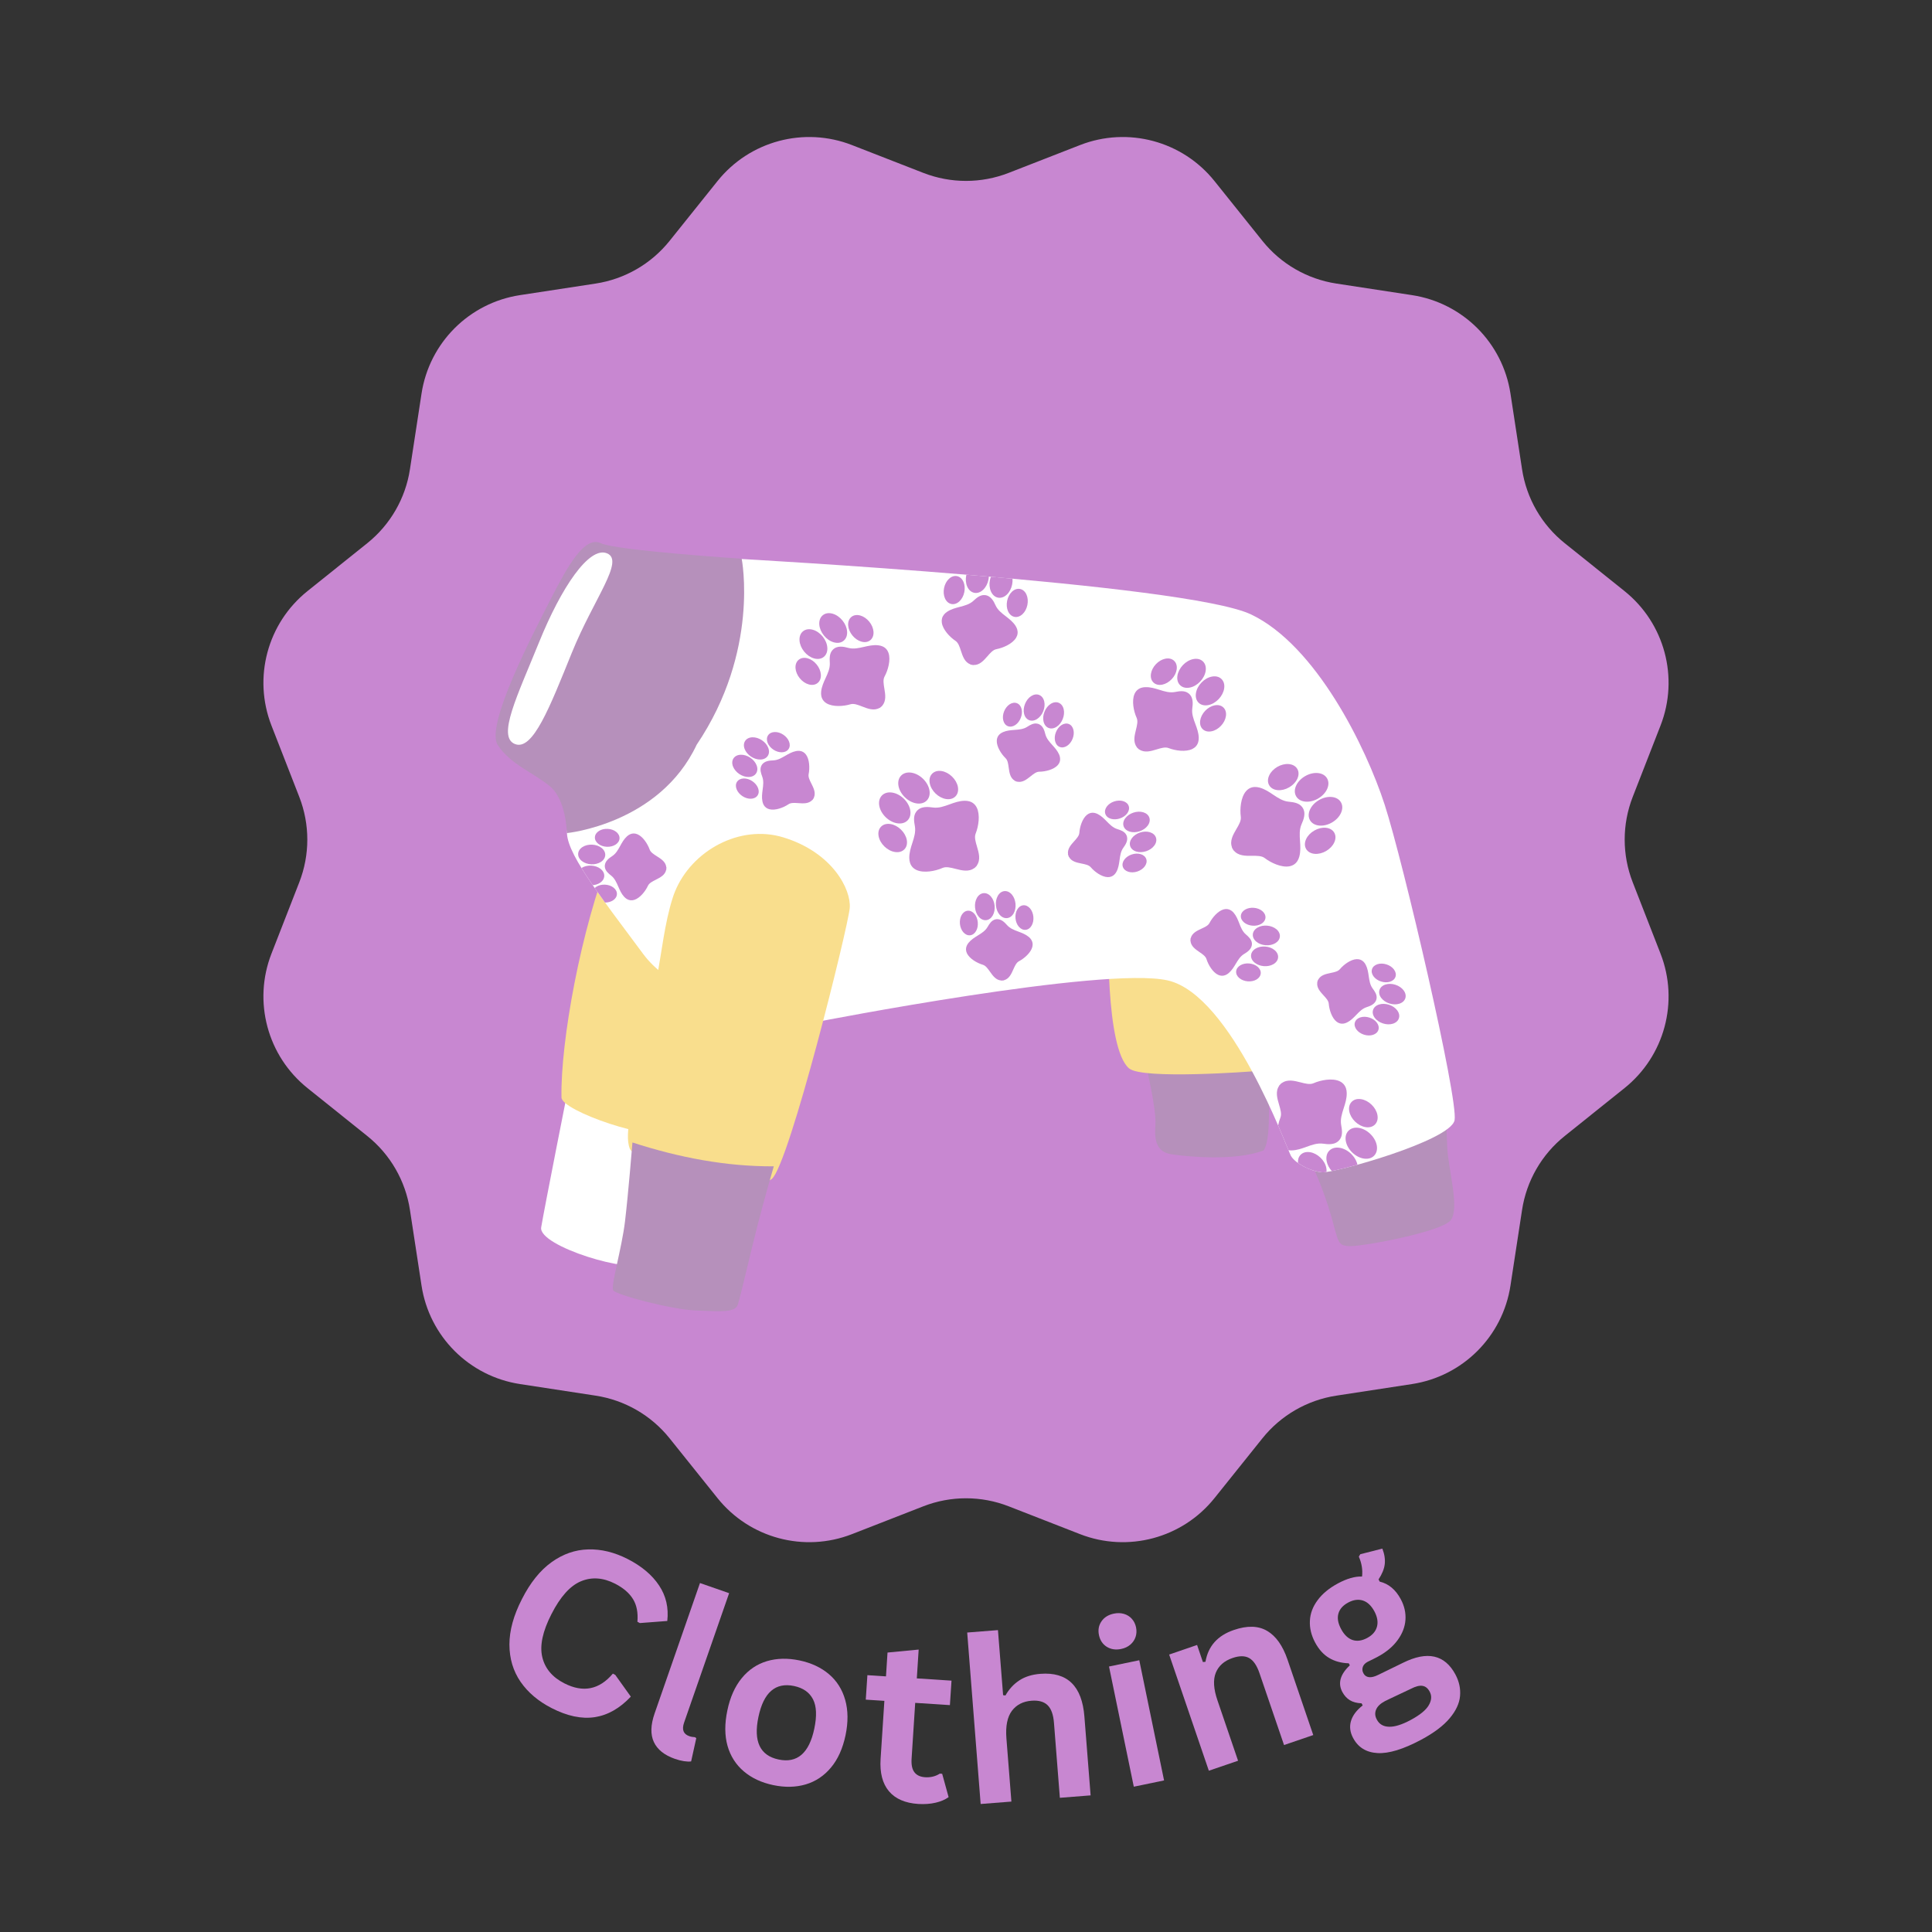<svg version="1.2" preserveAspectRatio="xMidYMid meet" height="500" viewBox="0 0 375 375" zoomAndPan="magnify" width="500" xmlns:xlink="http://www.w3.org/1999/xlink" xmlns="http://www.w3.org/2000/svg"><rect x="0" y="0" width="375" height="375" fill="#333333" stroke="none"/><defs><clipPath id="72934517f2"><path d="M 51 26.141 L 323.871 26.141 L 323.871 299.43 L 51 299.43 Z M 51 26.141"></path></clipPath><clipPath id="01bf11be9c"><path d="M 139.266 35.148 C 145.5 27.363 156.07 24.531 165.363 28.156 L 179.211 33.555 C 184.543 35.633 190.457 35.633 195.789 33.555 L 209.637 28.156 C 218.93 24.531 229.5 27.363 235.734 35.148 L 245.027 46.746 C 248.602 51.215 253.727 54.172 259.383 55.039 L 274.074 57.285 C 283.934 58.793 291.672 66.531 293.18 76.391 L 295.43 91.082 C 296.293 96.738 299.25 101.863 303.719 105.438 L 315.316 114.73 C 323.102 120.969 325.934 131.535 322.309 140.828 L 316.91 154.676 C 314.832 160.008 314.832 165.926 316.91 171.254 L 322.309 185.102 C 325.934 194.395 323.102 204.965 315.316 211.199 L 303.719 220.492 C 299.25 224.07 296.293 229.195 295.43 234.852 L 293.18 249.539 C 291.672 259.398 283.934 267.137 274.074 268.645 L 259.383 270.895 C 253.727 271.758 248.602 274.719 245.027 279.184 L 235.734 290.781 C 229.5 298.566 218.93 301.398 209.637 297.777 L 195.789 292.375 C 190.457 290.297 184.543 290.297 179.211 292.375 L 165.363 297.777 C 156.07 301.398 145.5 298.566 139.266 290.781 L 129.973 279.184 C 126.398 274.719 121.273 271.758 115.617 270.895 L 100.926 268.645 C 91.066 267.137 83.328 259.398 81.82 249.539 L 79.57 234.852 C 78.707 229.195 75.75 224.07 71.281 220.492 L 59.684 211.199 C 51.898 204.965 49.066 194.395 52.691 185.102 L 58.09 171.254 C 60.168 165.926 60.168 160.008 58.09 154.676 L 52.691 140.828 C 49.066 131.535 51.898 120.969 59.684 114.73 L 71.281 105.438 C 75.746 101.863 78.707 96.738 79.57 91.082 L 81.82 76.391 C 83.328 66.531 91.062 58.793 100.926 57.285 L 115.617 55.039 C 121.273 54.172 126.395 51.215 129.973 46.746 Z M 139.266 35.148"></path></clipPath><clipPath id="63450c458e"><path d="M 254 216.691 L 282.363 216.691 L 282.363 242 L 254 242 Z M 254 216.691"></path></clipPath><clipPath id="b048464b1f"><path d="M 110 108.23 L 282.363 108.23 L 282.363 227.688 L 110 227.688 Z M 110 108.23"></path></clipPath><clipPath id="bfb041e986"><path d="M 118.574 221.621 L 150.43 221.621 L 150.43 254.508 L 118.574 254.508 Z M 118.574 221.621"></path></clipPath></defs><g id="f49b506f3c"><g clip-path="url(#72934517f2)" clip-rule="nonzero"><g clip-path="url(#01bf11be9c)" clip-rule="nonzero"><path d="M 51.129 26.141 L 323.871 26.141 L 323.871 299.43 L 51.129 299.43 Z M 51.129 26.141" style="stroke:none;fill-rule:nonzero;fill:#c887d1;fill-opacity:1;"></path></g></g><path d="M 110.379 210.734 C 110.379 210.734 105.652 234.555 105.043 238.23 C 104.434 241.906 122.914 247.438 124.965 245.121 C 127.016 242.809 134.047 217.312 134.047 217.312 C 127.277 216.703 119.453 214.602 110.379 210.734" style="stroke:none;fill-rule:nonzero;fill:#ffffff;fill-opacity:1;"></path><path d="M 118.707 165.336 C 112.703 180.277 108.785 202.309 108.984 212.965 C 108.77 215.609 127.414 221.91 129.215 219.398 C 131.016 216.883 141.336 181.539 141.336 181.539 L 118.707 165.336" style="stroke:none;fill-rule:nonzero;fill:#f9de8d;fill-opacity:1;"></path><path d="M 222.262 206.027 C 222.262 206.027 224.516 215.215 224.258 218.391 C 224 221.574 224.633 223.625 227.398 224.051 C 230.164 224.473 239.691 225.449 245.266 223.297 C 247.066 220.648 245.867 210.945 246.367 204.785 L 222.262 206.027" style="stroke:none;fill-rule:nonzero;fill:#b690bb;fill-opacity:1;"></path><g clip-path="url(#63450c458e)" clip-rule="nonzero"><path d="M 254.098 225.418 C 254.676 225.664 257.023 231.254 258.422 236.172 C 259.824 241.086 259.562 241.863 262.16 241.875 C 264.762 241.887 279.789 239.105 281.574 236.852 C 283.359 234.594 281.156 227.215 280.914 222.793 C 280.676 218.371 280.789 216.98 280.789 216.98 C 272.824 221.613 263.871 224.312 254.098 225.418" style="stroke:none;fill-rule:nonzero;fill:#b690bb;fill-opacity:1;"></path></g><path d="M 215.168 180.043 C 215.168 180.043 214.473 203.395 219.152 207.375 C 221.762 209.598 243.312 207.938 243.312 207.938 C 243.312 207.938 245.164 207.285 245.289 203.297 C 245.414 199.305 241.875 178.812 241.875 178.812 L 215.168 180.043" style="stroke:none;fill-rule:nonzero;fill:#f9de8d;fill-opacity:1;"></path><g clip-path="url(#b048464b1f)" clip-rule="nonzero"><path d="M 143.305 108.465 C 143.305 108.465 230.191 113.258 242.82 119.258 C 255.445 125.258 265.145 145.035 268.762 156.184 C 272.379 167.328 283.105 213.422 282.332 217.43 C 281.555 221.434 258.883 227.734 256.637 227.551 C 254.391 227.371 251.355 225.766 250.566 224.348 C 249.777 222.926 239.082 193.117 226.652 190.297 C 214.219 187.48 158.617 198.34 158.617 198.34 C 158.617 198.34 133.426 196.746 124.867 185.199 C 116.309 173.652 109.328 164.945 110.105 160.938 C 143.277 147.805 143.305 108.465 143.305 108.465" style="stroke:none;fill-rule:nonzero;fill:#ffffff;fill-opacity:1;"></path></g><path d="M 130.996 173.09 C 130.84 173.473 130.699 173.863 130.574 174.258 C 128.988 179.219 128.453 184.805 127.461 189.91 C 126.117 196.855 124.793 203.809 123.633 210.785 C 123.129 213.816 121.031 219.934 122.254 222.973 C 123.379 225.777 146.414 231.719 149.812 228.828 C 153.215 225.938 164.645 179.836 164.934 176.242 C 165.227 172.648 161.602 165.457 152.031 162.531 C 143.59 159.957 134.23 165.109 130.996 173.09" style="stroke:none;fill-rule:nonzero;fill:#f9de8d;fill-opacity:1;"></path><path d="M 143.961 108.445 C 143.961 108.445 119.684 106.875 116.598 105.426 C 113.516 103.973 110.25 109.707 106.918 116.242 C 103.586 122.773 94.121 140.809 96.613 144.609 C 99.105 148.414 103.578 149.98 106.762 152.641 C 109.949 155.297 110.027 161.703 110.027 161.703 C 110.027 161.703 127.977 159.961 135.227 144.547 C 147.512 126.34 143.961 108.445 143.961 108.445" style="stroke:none;fill-rule:nonzero;fill:#b690bb;fill-opacity:1;"></path><g clip-path="url(#bfb041e986)" clip-rule="nonzero"><path d="M 122.758 221.754 C 122.66 222.949 121.949 231.691 121.316 237.043 C 120.684 242.391 118.496 249.617 119.027 250.461 C 119.559 251.301 130.129 254.16 135.113 254.367 C 140.098 254.57 142.684 254.781 143.211 253.223 C 143.734 251.664 145.605 243.414 147.066 237.73 C 148.527 232.051 150.191 226.383 150.191 226.383 C 140.973 226.43 131.836 224.699 122.758 221.754" style="stroke:none;fill-rule:nonzero;fill:#b690bb;fill-opacity:1;"></path></g><path d="M 104.648 124.621 C 100.379 135.148 96.453 142.996 99.938 144.41 C 103.422 145.824 106.727 137.215 110.996 126.688 C 115.266 116.16 121.297 108.812 117.812 107.398 C 114.332 105.984 108.914 114.094 104.648 124.621" style="stroke:none;fill-rule:nonzero;fill:#ffffff;fill-opacity:1;"></path><path d="M 189.602 156.781 C 189.293 156.148 188.809 155.734 188.16 155.543 C 187.883 155.465 187.578 155.426 187.246 155.43 C 186.203 155.441 185.242 155.789 184.316 156.125 C 183.23 156.516 182.199 156.891 181.074 156.734 C 180.176 156.613 178.676 156.406 177.836 157.559 C 177.23 158.383 177.418 159.445 177.566 160.297 L 177.578 160.359 C 177.77 161.48 177.438 162.52 177.082 163.625 C 176.781 164.559 176.469 165.531 176.492 166.574 C 176.5 166.906 176.551 167.211 176.641 167.484 C 176.852 168.125 177.285 168.594 177.926 168.879 C 179.324 169.496 181.504 169.102 182.941 168.469 C 183.621 168.168 184.52 168.398 185.469 168.641 C 186.676 168.953 188.035 169.301 189.117 168.484 L 189.145 168.508 L 189.355 168.285 C 189.363 168.277 189.371 168.266 189.379 168.258 L 189.391 168.246 C 189.398 168.238 189.406 168.23 189.418 168.223 L 189.629 168.004 L 189.605 167.98 C 190.383 166.867 189.988 165.52 189.633 164.324 C 189.355 163.383 189.094 162.496 189.371 161.805 C 189.949 160.348 190.27 158.152 189.602 156.781" style="stroke:none;fill-rule:nonzero;fill:#c887d1;fill-opacity:1;"></path><path d="M 174.863 161.008 C 174.27 160.434 173.551 160.059 172.836 159.945 C 172.09 159.828 171.438 160.012 171 160.469 C 170.559 160.922 170.398 161.582 170.543 162.324 C 170.68 163.031 171.082 163.738 171.676 164.309 C 172.27 164.883 172.992 165.262 173.703 165.371 C 174.449 165.492 175.102 165.305 175.543 164.852 C 175.98 164.395 176.141 163.738 176 162.996 C 175.859 162.285 175.457 161.582 174.863 161.008" style="stroke:none;fill-rule:nonzero;fill:#c887d1;fill-opacity:1;"></path><path d="M 176.668 157.199 C 176.516 156.422 176.07 155.645 175.418 155.012 C 174.762 154.383 173.969 153.965 173.188 153.84 C 172.367 153.711 171.652 153.914 171.172 154.41 C 170.695 154.91 170.516 155.629 170.676 156.445 C 170.828 157.223 171.27 158 171.926 158.633 C 172.582 159.262 173.371 159.68 174.156 159.801 C 174.973 159.93 175.688 159.727 176.168 159.23 C 176.648 158.734 176.824 158.012 176.668 157.199" style="stroke:none;fill-rule:nonzero;fill:#c887d1;fill-opacity:1;"></path><path d="M 181.598 154.027 C 182.191 154.602 182.914 154.977 183.625 155.09 C 184.371 155.207 185.027 155.023 185.465 154.566 C 185.902 154.113 186.062 153.453 185.922 152.711 C 185.781 152.004 185.379 151.297 184.785 150.727 C 184.191 150.152 183.473 149.773 182.762 149.66 C 182.012 149.543 181.359 149.73 180.922 150.184 C 180.48 150.637 180.32 151.297 180.465 152.039 C 180.602 152.75 181.004 153.453 181.598 154.027" style="stroke:none;fill-rule:nonzero;fill:#c887d1;fill-opacity:1;"></path><path d="M 174.402 152.582 C 174.555 153.359 175 154.137 175.652 154.766 C 176.309 155.398 177.098 155.816 177.883 155.938 C 178.703 156.066 179.418 155.863 179.895 155.367 C 180.375 154.871 180.551 154.148 180.395 153.336 C 180.242 152.559 179.801 151.781 179.145 151.148 C 178.488 150.516 177.699 150.102 176.914 149.977 C 176.098 149.848 175.379 150.051 174.902 150.547 C 174.422 151.043 174.246 151.766 174.402 152.582" style="stroke:none;fill-rule:nonzero;fill:#c887d1;fill-opacity:1;"></path><path d="M 250.25 168.152 C 250.945 168.027 251.477 167.676 251.836 167.105 C 251.988 166.863 252.109 166.578 252.195 166.262 C 252.469 165.25 252.402 164.234 252.332 163.25 C 252.254 162.098 252.18 161.004 252.637 159.965 C 253 159.137 253.609 157.746 252.734 156.625 C 252.105 155.82 251.035 155.707 250.172 155.613 L 250.109 155.609 C 248.977 155.488 248.07 154.879 247.105 154.238 C 246.289 153.688 245.441 153.125 244.43 152.859 C 244.109 152.777 243.801 152.742 243.516 152.754 C 242.844 152.781 242.273 153.07 241.82 153.609 C 240.844 154.777 240.629 156.984 240.84 158.539 C 240.941 159.277 240.477 160.078 239.98 160.922 C 239.352 162 238.641 163.211 239.133 164.477 L 239.102 164.496 L 239.254 164.758 C 239.262 164.77 239.27 164.781 239.277 164.789 L 239.281 164.801 C 239.289 164.812 239.293 164.824 239.301 164.836 L 239.453 165.102 L 239.48 165.082 C 240.336 166.137 241.738 166.125 242.988 166.113 C 243.969 166.105 244.895 166.098 245.484 166.551 C 246.727 167.508 248.75 168.418 250.25 168.152" style="stroke:none;fill-rule:nonzero;fill:#c887d1;fill-opacity:1;"></path><path d="M 250.23 152.82 C 250.945 152.406 251.504 151.816 251.809 151.164 C 252.125 150.477 252.129 149.797 251.809 149.254 C 251.492 148.707 250.902 148.371 250.148 148.305 C 249.434 148.242 248.645 148.438 247.93 148.848 C 247.215 149.266 246.652 149.852 246.352 150.504 C 246.031 151.191 246.031 151.871 246.348 152.418 C 246.664 152.965 247.254 153.301 248.008 153.367 C 248.727 153.43 249.516 153.234 250.23 152.82" style="stroke:none;fill-rule:nonzero;fill:#c887d1;fill-opacity:1;"></path><path d="M 253.398 155.598 C 254.188 155.668 255.059 155.453 255.844 154.996 C 256.629 154.539 257.25 153.895 257.582 153.176 C 257.93 152.422 257.934 151.68 257.586 151.082 C 257.238 150.484 256.594 150.117 255.77 150.047 C 254.977 149.977 254.109 150.191 253.324 150.648 C 252.535 151.105 251.918 151.75 251.586 152.469 C 251.234 153.223 251.234 153.965 251.582 154.562 C 251.926 155.16 252.574 155.527 253.398 155.598" style="stroke:none;fill-rule:nonzero;fill:#c887d1;fill-opacity:1;"></path><path d="M 255.098 161.215 C 254.379 161.629 253.82 162.215 253.52 162.867 C 253.199 163.555 253.199 164.234 253.516 164.781 C 253.832 165.328 254.422 165.664 255.176 165.73 C 255.895 165.789 256.684 165.598 257.395 165.184 C 258.109 164.77 258.672 164.18 258.973 163.527 C 259.293 162.84 259.293 162.164 258.977 161.617 C 258.66 161.07 258.07 160.73 257.316 160.668 C 256.598 160.605 255.809 160.801 255.098 161.215" style="stroke:none;fill-rule:nonzero;fill:#c887d1;fill-opacity:1;"></path><path d="M 258.461 154.691 C 257.672 154.621 256.801 154.836 256.016 155.293 C 255.227 155.75 254.613 156.395 254.277 157.117 C 253.93 157.867 253.926 158.609 254.273 159.207 C 254.617 159.805 255.266 160.172 256.09 160.242 C 256.883 160.312 257.75 160.098 258.535 159.645 C 259.324 159.188 259.941 158.539 260.273 157.82 C 260.621 157.066 260.625 156.324 260.277 155.727 C 259.93 155.129 259.285 154.762 258.461 154.691" style="stroke:none;fill-rule:nonzero;fill:#c887d1;fill-opacity:1;"></path><path d="M 204.258 144.617 C 203.672 143.965 203.117 143.348 202.902 142.512 C 202.734 141.844 202.449 140.73 201.398 140.473 C 200.648 140.281 199.953 140.715 199.398 141.062 L 199.355 141.09 C 198.625 141.547 197.797 141.609 196.922 141.676 C 196.176 141.73 195.406 141.789 194.68 142.105 C 194.449 142.207 194.25 142.328 194.082 142.469 C 193.695 142.801 193.488 143.238 193.473 143.77 C 193.434 144.926 194.336 146.348 195.191 147.176 C 195.598 147.57 195.691 148.266 195.789 149.004 C 195.918 149.941 196.062 150.996 196.945 151.523 L 196.938 151.547 L 197.152 151.633 C 197.164 151.633 197.172 151.641 197.18 151.641 L 197.188 151.645 C 197.195 151.648 197.207 151.652 197.215 151.656 L 197.43 151.742 L 197.441 151.719 C 198.441 151.949 199.273 151.285 200.016 150.695 C 200.598 150.23 201.145 149.793 201.711 149.789 C 202.902 149.781 204.535 149.379 205.309 148.516 C 205.664 148.117 205.816 147.66 205.762 147.152 C 205.742 146.934 205.684 146.707 205.586 146.477 C 205.277 145.746 204.758 145.172 204.258 144.617" style="stroke:none;fill-rule:nonzero;fill:#c887d1;fill-opacity:1;"></path><path d="M 195.617 140.945 C 196.062 141.121 196.574 141.047 197.055 140.734 C 197.512 140.434 197.891 139.949 198.125 139.367 C 198.359 138.785 198.418 138.176 198.293 137.641 C 198.164 137.082 197.844 136.676 197.402 136.496 C 196.957 136.32 196.445 136.395 195.965 136.707 C 195.508 137.008 195.129 137.492 194.895 138.074 C 194.66 138.656 194.602 139.27 194.727 139.801 C 194.859 140.359 195.176 140.766 195.617 140.945" style="stroke:none;fill-rule:nonzero;fill:#c887d1;fill-opacity:1;"></path><path d="M 199.746 139.777 C 200.234 139.973 200.789 139.891 201.316 139.547 C 201.82 139.219 202.242 138.688 202.496 138.043 C 202.754 137.406 202.82 136.73 202.684 136.145 C 202.539 135.531 202.191 135.086 201.707 134.891 C 201.223 134.695 200.664 134.781 200.137 135.121 C 199.633 135.449 199.215 135.984 198.957 136.625 C 198.699 137.266 198.633 137.941 198.77 138.527 C 198.914 139.141 199.262 139.582 199.746 139.777" style="stroke:none;fill-rule:nonzero;fill:#c887d1;fill-opacity:1;"></path><path d="M 208.188 143.402 C 208.418 142.82 208.48 142.207 208.355 141.676 C 208.223 141.117 207.906 140.711 207.461 140.531 C 207.02 140.355 206.508 140.43 206.027 140.742 C 205.57 141.043 205.191 141.527 204.957 142.109 C 204.723 142.688 204.664 143.301 204.789 143.836 C 204.918 144.395 205.234 144.801 205.68 144.977 C 206.125 145.156 206.633 145.082 207.117 144.77 C 207.574 144.469 207.953 143.984 208.188 143.402" style="stroke:none;fill-rule:nonzero;fill:#c887d1;fill-opacity:1;"></path><path d="M 202.551 140.043 C 202.695 140.656 203.043 141.098 203.527 141.293 C 204.016 141.488 204.57 141.406 205.098 141.062 C 205.602 140.734 206.02 140.203 206.277 139.559 C 206.535 138.918 206.598 138.246 206.461 137.66 C 206.32 137.047 205.973 136.602 205.484 136.406 C 205 136.211 204.445 136.293 203.918 136.637 C 203.414 136.965 202.992 137.5 202.738 138.141 C 202.48 138.781 202.414 139.457 202.551 140.043" style="stroke:none;fill-rule:nonzero;fill:#c887d1;fill-opacity:1;"></path><path d="M 152.418 146.699 C 151.66 147.137 150.941 147.555 150.082 147.59 C 149.395 147.621 148.242 147.668 147.773 148.641 C 147.434 149.34 147.715 150.105 147.941 150.723 L 147.957 150.77 C 148.254 151.578 148.145 152.398 148.027 153.27 C 147.93 154.012 147.828 154.777 147.988 155.555 C 148.039 155.801 148.117 156.023 148.219 156.215 C 148.465 156.664 148.852 156.953 149.367 157.078 C 150.492 157.355 152.066 156.766 153.055 156.098 C 153.523 155.785 154.223 155.836 154.965 155.887 C 155.91 155.957 156.973 156.031 157.668 155.277 L 157.691 155.289 L 157.82 155.098 C 157.824 155.09 157.828 155.078 157.832 155.074 L 157.836 155.066 L 157.84 155.066 C 157.844 155.059 157.852 155.051 157.855 155.043 L 157.984 154.848 L 157.965 154.836 C 158.395 153.902 157.918 152.949 157.492 152.102 C 157.156 151.438 156.844 150.812 156.957 150.258 C 157.191 149.09 157.133 147.41 156.449 146.477 C 156.137 146.047 155.719 145.801 155.207 145.746 C 154.992 145.723 154.758 145.738 154.512 145.785 C 153.734 145.938 153.066 146.324 152.418 146.699" style="stroke:none;fill-rule:nonzero;fill:#c887d1;fill-opacity:1;"></path><path d="M 147.043 154.395 C 147.309 153.996 147.344 153.484 147.133 152.949 C 146.938 152.438 146.539 151.965 146.02 151.621 C 145.5 151.27 144.91 151.086 144.363 151.098 C 143.789 151.113 143.328 151.34 143.062 151.738 C 142.793 152.137 142.762 152.648 142.973 153.184 C 143.168 153.695 143.566 154.168 144.086 154.516 C 144.609 154.863 145.195 155.047 145.742 155.035 C 146.316 155.02 146.777 154.793 147.043 154.395" style="stroke:none;fill-rule:nonzero;fill:#c887d1;fill-opacity:1;"></path><path d="M 146.754 150.117 C 147.043 149.68 147.082 149.117 146.852 148.531 C 146.633 147.973 146.199 147.449 145.625 147.066 C 145.051 146.684 144.402 146.48 143.801 146.496 C 143.172 146.508 142.668 146.758 142.375 147.191 C 142.086 147.629 142.051 148.191 142.277 148.777 C 142.496 149.336 142.934 149.855 143.504 150.242 C 144.082 150.621 144.727 150.828 145.328 150.812 C 145.957 150.801 146.465 150.551 146.754 150.117" style="stroke:none;fill-rule:nonzero;fill:#c887d1;fill-opacity:1;"></path><path d="M 152.039 142.605 C 151.52 142.254 150.93 142.07 150.387 142.086 C 149.809 142.098 149.348 142.324 149.082 142.723 C 148.816 143.121 148.785 143.633 148.992 144.168 C 149.191 144.68 149.586 145.152 150.105 145.5 C 150.629 145.848 151.215 146.031 151.762 146.02 C 152.336 146.008 152.797 145.781 153.066 145.383 C 153.332 144.984 153.363 144.469 153.152 143.934 C 152.957 143.426 152.559 142.953 152.039 142.605" style="stroke:none;fill-rule:nonzero;fill:#c887d1;fill-opacity:1;"></path><path d="M 147.59 147.426 C 148.219 147.414 148.727 147.164 149.016 146.73 C 149.309 146.293 149.34 145.73 149.113 145.145 C 148.895 144.586 148.461 144.066 147.887 143.68 C 147.312 143.297 146.664 143.094 146.062 143.109 C 145.434 143.121 144.93 143.371 144.637 143.805 C 144.348 144.242 144.312 144.805 144.539 145.391 C 144.758 145.949 145.195 146.469 145.77 146.855 C 146.34 147.234 146.988 147.441 147.59 147.426" style="stroke:none;fill-rule:nonzero;fill:#c887d1;fill-opacity:1;"></path><path d="M 232.008 140.496 C 231.637 139.496 231.289 138.551 231.422 137.512 C 231.527 136.684 231.703 135.297 230.633 134.535 C 229.867 133.984 228.891 134.164 228.109 134.309 L 228.051 134.32 C 227.02 134.508 226.059 134.211 225.039 133.891 C 224.172 133.621 223.277 133.344 222.312 133.375 C 222.008 133.383 221.727 133.43 221.48 133.516 C 220.891 133.719 220.461 134.121 220.203 134.715 C 219.645 136.004 220.027 138.012 220.621 139.332 C 220.906 139.957 220.703 140.785 220.484 141.66 C 220.211 142.777 219.898 144.031 220.66 145.023 L 220.641 145.047 L 220.848 145.238 C 220.855 145.246 220.863 145.254 220.871 145.262 L 220.879 145.27 C 220.887 145.277 220.898 145.285 220.906 145.293 L 221.109 145.488 L 221.129 145.469 C 222.16 146.176 223.398 145.797 224.5 145.461 C 225.363 145.199 226.176 144.949 226.816 145.199 C 228.168 145.723 230.191 145.996 231.449 145.367 C 232.027 145.078 232.406 144.629 232.574 144.031 C 232.648 143.777 232.68 143.496 232.676 143.191 C 232.652 142.227 232.324 141.348 232.008 140.496" style="stroke:none;fill-rule:nonzero;fill:#c887d1;fill-opacity:1;"></path><path d="M 223.895 132.48 C 224.316 132.883 224.926 133.027 225.609 132.887 C 226.258 132.754 226.906 132.375 227.43 131.824 C 227.953 131.273 228.293 130.605 228.391 129.949 C 228.492 129.262 228.316 128.66 227.895 128.262 C 227.473 127.859 226.863 127.715 226.18 127.855 C 225.527 127.988 224.883 128.363 224.359 128.918 C 223.836 129.469 223.496 130.137 223.398 130.793 C 223.297 131.48 223.473 132.082 223.895 132.48" style="stroke:none;fill-rule:nonzero;fill:#c887d1;fill-opacity:1;"></path><path d="M 229.078 133.012 C 229.539 133.449 230.207 133.609 230.957 133.453 C 231.672 133.309 232.383 132.895 232.957 132.285 C 233.535 131.676 233.914 130.941 234.02 130.219 C 234.133 129.465 233.938 128.809 233.477 128.371 C 233.016 127.934 232.348 127.777 231.602 127.93 C 230.883 128.074 230.172 128.488 229.594 129.098 C 229.02 129.707 228.645 130.441 228.535 131.16 C 228.422 131.918 228.617 132.574 229.078 133.012" style="stroke:none;fill-rule:nonzero;fill:#c887d1;fill-opacity:1;"></path><path d="M 236.988 140.883 C 237.512 140.328 237.852 139.664 237.949 139.004 C 238.051 138.316 237.875 137.715 237.453 137.316 C 237.031 136.914 236.422 136.773 235.738 136.91 C 235.09 137.043 234.441 137.422 233.918 137.973 C 233.395 138.527 233.055 139.191 232.957 139.848 C 232.855 140.539 233.031 141.141 233.453 141.539 C 233.875 141.938 234.484 142.082 235.168 141.941 C 235.82 141.812 236.465 141.434 236.988 140.883" style="stroke:none;fill-rule:nonzero;fill:#c887d1;fill-opacity:1;"></path><path d="M 232.129 134.566 C 232.016 135.32 232.207 135.977 232.668 136.414 C 233.129 136.852 233.797 137.008 234.547 136.855 C 235.262 136.711 235.973 136.293 236.551 135.688 C 237.125 135.078 237.504 134.344 237.609 133.621 C 237.723 132.867 237.531 132.211 237.066 131.773 C 236.605 131.336 235.941 131.18 235.191 131.332 C 234.477 131.477 233.762 131.891 233.188 132.5 C 232.609 133.109 232.234 133.84 232.129 134.566" style="stroke:none;fill-rule:nonzero;fill:#c887d1;fill-opacity:1;"></path><path d="M 167.699 125.559 C 166.66 125.797 165.68 126.023 164.664 125.758 C 163.859 125.543 162.508 125.191 161.609 126.152 C 160.969 126.836 161.02 127.828 161.062 128.625 L 161.066 128.684 C 161.117 129.73 160.695 130.645 160.25 131.613 C 159.871 132.438 159.477 133.293 159.383 134.254 C 159.352 134.555 159.367 134.84 159.418 135.098 C 159.543 135.707 159.887 136.184 160.438 136.516 C 161.648 137.238 163.688 137.117 165.07 136.699 C 165.727 136.5 166.523 136.809 167.363 137.137 C 168.434 137.555 169.641 138.023 170.723 137.398 L 170.742 137.422 L 170.957 137.242 C 170.969 137.234 170.977 137.227 170.984 137.219 L 170.992 137.215 C 171.004 137.207 171.012 137.199 171.023 137.191 L 171.238 137.012 L 171.223 136.992 C 172.055 136.062 171.844 134.785 171.652 133.648 C 171.504 132.762 171.363 131.918 171.691 131.316 C 172.383 130.047 172.918 128.074 172.461 126.746 C 172.25 126.133 171.852 125.699 171.281 125.457 C 171.035 125.352 170.762 125.281 170.461 125.25 C 169.5 125.145 168.586 125.355 167.699 125.559" style="stroke:none;fill-rule:nonzero;fill:#c887d1;fill-opacity:1;"></path><path d="M 158.703 132.566 C 159.156 132.199 159.379 131.613 159.328 130.922 C 159.281 130.258 158.992 129.566 158.512 128.977 C 158.031 128.387 157.414 127.961 156.777 127.781 C 156.105 127.59 155.488 127.688 155.035 128.055 C 154.582 128.418 154.359 129.004 154.41 129.703 C 154.461 130.363 154.75 131.055 155.23 131.645 C 155.711 132.234 156.324 132.66 156.965 132.84 C 157.637 133.031 158.254 132.934 158.703 132.566" style="stroke:none;fill-rule:nonzero;fill:#c887d1;fill-opacity:1;"></path><path d="M 159.902 127.496 C 160.395 127.094 160.637 126.453 160.582 125.691 C 160.531 124.965 160.211 124.203 159.684 123.555 C 159.152 122.902 158.477 122.434 157.773 122.234 C 157.039 122.027 156.359 122.133 155.867 122.531 C 155.375 122.934 155.133 123.574 155.188 124.336 C 155.238 125.066 155.559 125.824 156.086 126.477 C 156.617 127.125 157.293 127.594 157.996 127.793 C 158.73 128.004 159.41 127.898 159.902 127.496" style="stroke:none;fill-rule:nonzero;fill:#c887d1;fill-opacity:1;"></path><path d="M 168.73 120.672 C 168.246 120.082 167.633 119.656 166.996 119.473 C 166.324 119.285 165.703 119.379 165.254 119.746 C 164.801 120.117 164.578 120.699 164.629 121.395 C 164.676 122.059 164.969 122.746 165.449 123.34 C 165.93 123.93 166.543 124.352 167.184 124.535 C 167.855 124.727 168.473 124.629 168.922 124.262 C 169.375 123.895 169.594 123.309 169.547 122.613 C 169.496 121.953 169.207 121.262 168.73 120.672" style="stroke:none;fill-rule:nonzero;fill:#c887d1;fill-opacity:1;"></path><path d="M 161.836 124.672 C 162.57 124.883 163.246 124.777 163.738 124.375 C 164.234 123.973 164.477 123.336 164.422 122.57 C 164.371 121.844 164.051 121.086 163.52 120.434 C 162.992 119.785 162.316 119.316 161.609 119.117 C 160.875 118.906 160.199 119.012 159.707 119.414 C 159.211 119.816 158.973 120.453 159.023 121.219 C 159.078 121.945 159.398 122.707 159.926 123.355 C 160.453 124.008 161.133 124.477 161.836 124.672" style="stroke:none;fill-rule:nonzero;fill:#c887d1;fill-opacity:1;"></path><path d="M 218.629 162.078 C 218.285 161.379 217.508 161.129 216.883 160.93 L 216.836 160.914 C 216.016 160.648 215.434 160.059 214.82 159.434 C 214.297 158.898 213.754 158.348 213.043 157.992 C 212.82 157.883 212.598 157.809 212.383 157.773 C 211.879 157.691 211.41 157.816 210.992 158.145 C 210.086 158.863 209.582 160.469 209.5 161.656 C 209.461 162.219 208.988 162.738 208.492 163.293 C 207.855 163.996 207.145 164.785 207.309 165.801 L 207.285 165.809 L 207.359 166.027 C 207.363 166.039 207.367 166.047 207.367 166.055 L 207.371 166.062 C 207.375 166.074 207.375 166.082 207.383 166.09 L 207.453 166.312 L 207.477 166.305 C 207.949 167.219 208.992 167.426 209.922 167.613 C 210.648 167.758 211.336 167.895 211.707 168.324 C 212.48 169.23 213.844 170.215 215 170.25 C 215.531 170.266 215.98 170.086 216.336 169.719 C 216.488 169.562 216.621 169.371 216.734 169.148 C 217.098 168.441 217.199 167.676 217.305 166.934 C 217.422 166.066 217.535 165.246 218.039 164.543 C 218.438 163.984 219.105 163.047 218.629 162.078" style="stroke:none;fill-rule:nonzero;fill:#c887d1;fill-opacity:1;"></path><path d="M 215.625 158.926 C 216.148 159.082 216.766 159.059 217.359 158.863 C 217.953 158.668 218.461 158.316 218.789 157.879 C 219.129 157.418 219.234 156.914 219.086 156.461 C 218.934 156.004 218.551 155.664 218 155.496 C 217.477 155.34 216.859 155.363 216.266 155.559 C 215.672 155.754 215.164 156.105 214.836 156.543 C 214.496 157.004 214.387 157.508 214.539 157.961 C 214.688 158.418 215.074 158.762 215.625 158.926" style="stroke:none;fill-rule:nonzero;fill:#c887d1;fill-opacity:1;"></path><path d="M 218.418 158.812 C 218.043 159.316 217.926 159.871 218.09 160.367 C 218.254 160.863 218.68 161.238 219.281 161.418 C 219.855 161.594 220.535 161.566 221.191 161.352 C 221.844 161.133 222.402 160.75 222.762 160.266 C 223.137 159.762 223.254 159.211 223.09 158.711 C 222.926 158.215 222.504 157.844 221.902 157.66 C 221.324 157.488 220.648 157.512 219.992 157.73 C 219.336 157.945 218.777 158.332 218.418 158.812" style="stroke:none;fill-rule:nonzero;fill:#c887d1;fill-opacity:1;"></path><path d="M 221.406 165.789 C 220.879 165.633 220.266 165.652 219.672 165.852 C 219.078 166.047 218.566 166.398 218.242 166.836 C 217.898 167.297 217.793 167.801 217.945 168.254 C 218.094 168.711 218.48 169.051 219.031 169.215 C 219.555 169.375 220.168 169.352 220.762 169.156 C 221.359 168.957 221.867 168.609 222.191 168.168 C 222.535 167.707 222.641 167.203 222.492 166.75 C 222.34 166.297 221.953 165.953 221.406 165.789" style="stroke:none;fill-rule:nonzero;fill:#c887d1;fill-opacity:1;"></path><path d="M 223.18 161.527 C 222.602 161.355 221.926 161.379 221.273 161.594 C 220.617 161.812 220.059 162.199 219.699 162.68 C 219.324 163.184 219.207 163.734 219.371 164.234 C 219.535 164.73 219.957 165.105 220.562 165.285 C 221.137 165.457 221.812 165.434 222.469 165.219 C 223.125 165 223.684 164.617 224.043 164.133 C 224.418 163.629 224.535 163.078 224.371 162.578 C 224.203 162.082 223.781 161.711 223.18 161.527" style="stroke:none;fill-rule:nonzero;fill:#c887d1;fill-opacity:1;"></path><path d="M 242.996 183.129 C 242.953 182.355 242.336 181.82 241.844 181.387 L 241.805 181.355 C 241.156 180.789 240.852 180.016 240.535 179.199 C 240.262 178.504 239.98 177.785 239.465 177.176 C 239.305 176.988 239.129 176.832 238.945 176.715 C 238.516 176.441 238.035 176.371 237.52 176.508 C 236.402 176.812 235.312 178.09 234.766 179.148 C 234.508 179.652 233.871 179.945 233.195 180.258 C 232.336 180.656 231.371 181.102 231.121 182.098 L 231.098 182.098 L 231.078 182.328 C 231.078 182.34 231.078 182.348 231.078 182.355 L 231.078 182.367 C 231.074 182.375 231.074 182.383 231.074 182.395 L 231.055 182.625 L 231.078 182.629 C 231.152 183.652 232.031 184.258 232.812 184.793 C 233.426 185.211 234.004 185.609 234.172 186.148 C 234.531 187.285 235.391 188.73 236.441 189.215 C 236.926 189.441 237.41 189.453 237.883 189.254 C 238.082 189.172 238.281 189.047 238.473 188.887 C 239.082 188.375 239.48 187.715 239.863 187.074 C 240.316 186.32 240.746 185.609 241.48 185.164 C 242.07 184.805 243.051 184.207 242.996 183.129" style="stroke:none;fill-rule:nonzero;fill:#c887d1;fill-opacity:1;"></path><path d="M 241.473 179.047 C 241.891 179.398 242.469 179.621 243.09 179.672 C 243.715 179.727 244.32 179.605 244.793 179.332 C 245.289 179.043 245.582 178.621 245.625 178.145 C 245.664 177.668 245.445 177.199 245.004 176.832 C 244.586 176.48 244.012 176.258 243.387 176.207 C 242.762 176.152 242.156 176.277 241.684 176.551 C 241.188 176.84 240.895 177.262 240.852 177.738 C 240.812 178.215 241.031 178.68 241.473 179.047" style="stroke:none;fill-rule:nonzero;fill:#c887d1;fill-opacity:1;"></path><path d="M 244.086 180.047 C 243.543 180.363 243.219 180.824 243.172 181.348 C 243.129 181.867 243.371 182.379 243.855 182.781 C 244.312 183.164 244.945 183.41 245.637 183.469 C 246.324 183.527 246.988 183.391 247.508 183.09 C 248.051 182.773 248.375 182.312 248.418 181.789 C 248.465 181.27 248.223 180.758 247.742 180.355 C 247.277 179.973 246.645 179.727 245.957 179.668 C 245.27 179.609 244.605 179.742 244.086 180.047" style="stroke:none;fill-rule:nonzero;fill:#c887d1;fill-opacity:1;"></path><path d="M 244.086 187.633 C 243.668 187.285 243.094 187.062 242.469 187.008 C 241.844 186.953 241.242 187.078 240.77 187.352 C 240.273 187.641 239.977 188.062 239.934 188.539 C 239.895 189.016 240.113 189.48 240.555 189.852 C 240.977 190.199 241.551 190.422 242.176 190.477 C 242.797 190.527 243.402 190.406 243.875 190.133 C 244.371 189.844 244.664 189.422 244.707 188.945 C 244.75 188.469 244.527 188.004 244.086 187.633" style="stroke:none;fill-rule:nonzero;fill:#c887d1;fill-opacity:1;"></path><path d="M 247.395 184.414 C 246.934 184.027 246.301 183.785 245.613 183.727 C 244.926 183.668 244.262 183.801 243.742 184.105 C 243.199 184.422 242.875 184.883 242.828 185.402 C 242.785 185.926 243.027 186.434 243.508 186.836 C 243.973 187.223 244.602 187.469 245.289 187.527 C 245.977 187.586 246.645 187.449 247.164 187.148 C 247.707 186.832 248.031 186.371 248.074 185.848 C 248.121 185.328 247.879 184.816 247.395 184.414" style="stroke:none;fill-rule:nonzero;fill:#c887d1;fill-opacity:1;"></path><path d="M 267.184 193.848 C 267.32 193.086 266.84 192.426 266.453 191.895 L 266.426 191.855 C 265.914 191.156 265.797 190.336 265.668 189.469 C 265.562 188.727 265.449 187.965 265.082 187.258 C 264.969 187.035 264.832 186.844 264.68 186.691 C 264.32 186.324 263.867 186.148 263.336 186.172 C 262.18 186.215 260.828 187.215 260.062 188.125 C 259.695 188.559 259.008 188.703 258.281 188.852 C 257.355 189.047 256.312 189.262 255.848 190.18 L 255.82 190.172 L 255.754 190.395 C 255.75 190.406 255.746 190.414 255.746 190.422 L 255.742 190.426 L 255.742 190.43 C 255.738 190.441 255.734 190.449 255.734 190.457 L 255.66 190.68 L 255.684 190.688 C 255.527 191.703 256.25 192.488 256.887 193.184 C 257.391 193.73 257.867 194.25 257.91 194.812 C 258.004 196 258.52 197.602 259.434 198.312 C 259.855 198.637 260.32 198.758 260.828 198.672 C 261.039 198.633 261.262 198.559 261.488 198.445 C 262.195 198.086 262.73 197.527 263.25 196.992 C 263.859 196.359 264.434 195.762 265.254 195.492 C 265.906 195.277 267 194.914 267.184 193.848" style="stroke:none;fill-rule:nonzero;fill:#c887d1;fill-opacity:1;"></path><path d="M 266.617 189.531 C 266.949 189.969 267.457 190.312 268.055 190.504 C 268.648 190.695 269.266 190.715 269.789 190.551 C 270.336 190.383 270.719 190.039 270.867 189.582 C 271.012 189.125 270.902 188.621 270.559 188.164 C 270.227 187.727 269.719 187.383 269.121 187.191 C 268.523 187 267.906 186.984 267.387 187.145 C 266.836 187.316 266.453 187.66 266.309 188.113 C 266.16 188.57 266.27 189.074 266.617 189.531" style="stroke:none;fill-rule:nonzero;fill:#c887d1;fill-opacity:1;"></path><path d="M 268.941 191.09 C 268.34 191.277 267.922 191.652 267.762 192.152 C 267.602 192.652 267.719 193.199 268.098 193.703 C 268.465 194.18 269.023 194.562 269.68 194.773 C 270.34 194.984 271.02 195.004 271.59 194.824 C 272.191 194.637 272.613 194.262 272.773 193.762 C 272.93 193.266 272.812 192.715 272.43 192.211 C 272.066 191.734 271.508 191.352 270.848 191.141 C 270.191 190.93 269.516 190.914 268.941 191.09" style="stroke:none;fill-rule:nonzero;fill:#c887d1;fill-opacity:1;"></path><path d="M 267.238 198.484 C 266.91 198.047 266.398 197.703 265.801 197.512 C 265.203 197.32 264.59 197.305 264.066 197.465 C 263.52 197.633 263.137 197.98 262.988 198.434 C 262.844 198.891 262.953 199.395 263.301 199.852 C 263.629 200.285 264.141 200.633 264.734 200.824 C 265.332 201.016 265.949 201.035 266.469 200.871 C 267.02 200.703 267.402 200.355 267.547 199.898 C 267.695 199.445 267.586 198.941 267.238 198.484" style="stroke:none;fill-rule:nonzero;fill:#c887d1;fill-opacity:1;"></path><path d="M 271.184 196.09 C 270.82 195.609 270.258 195.23 269.602 195.02 C 268.945 194.809 268.27 194.789 267.695 194.969 C 267.094 195.152 266.672 195.531 266.512 196.027 C 266.352 196.527 266.473 197.078 266.852 197.578 C 267.215 198.059 267.777 198.438 268.438 198.648 C 269.094 198.859 269.77 198.879 270.344 198.703 C 270.945 198.516 271.367 198.141 271.523 197.641 C 271.688 197.141 271.562 196.59 271.184 196.09" style="stroke:none;fill-rule:nonzero;fill:#c887d1;fill-opacity:1;"></path><path d="M 253.578 222.602 C 254.668 222.207 255.695 221.836 256.824 221.988 C 257.723 222.113 259.223 222.316 260.062 221.164 C 260.664 220.34 260.48 219.277 260.332 218.426 L 260.32 218.363 C 260.125 217.242 260.457 216.203 260.812 215.098 C 261.113 214.164 261.426 213.191 261.398 212.145 C 261.391 211.816 261.344 211.512 261.254 211.238 C 261.039 210.598 260.605 210.129 259.965 209.844 C 258.57 209.227 256.391 209.625 254.953 210.254 C 254.27 210.555 253.375 210.328 252.426 210.082 C 251.215 209.773 249.855 209.426 248.773 210.246 L 248.75 210.219 L 248.539 210.441 C 248.527 210.449 248.52 210.461 248.512 210.469 L 248.504 210.48 C 248.496 210.484 248.484 210.496 248.477 210.504 L 248.266 210.727 L 248.289 210.746 C 247.508 211.859 247.91 213.207 248.262 214.402 C 248.539 215.344 248.801 216.23 248.527 216.922 C 248.344 217.375 248.191 217.898 248.082 218.445 C 248.984 220.527 249.668 222.215 250.094 223.254 C 250.27 223.281 250.453 223.297 250.648 223.297 C 251.695 223.281 252.656 222.938 253.578 222.602" style="stroke:none;fill-rule:nonzero;fill:#c887d1;fill-opacity:1;"></path><path d="M 264.191 213.348 C 263.445 213.23 262.789 213.414 262.352 213.871 C 261.914 214.324 261.754 214.984 261.898 215.727 C 262.035 216.434 262.438 217.141 263.031 217.711 C 263.629 218.285 264.348 218.664 265.059 218.777 C 265.805 218.895 266.461 218.707 266.895 218.25 C 267.336 217.797 267.496 217.137 267.352 216.395 C 267.215 215.688 266.812 214.98 266.215 214.41 C 265.621 213.836 264.902 213.461 264.191 213.348" style="stroke:none;fill-rule:nonzero;fill:#c887d1;fill-opacity:1;"></path><path d="M 263.738 218.918 C 262.922 218.789 262.207 218.992 261.727 219.492 C 261.246 219.988 261.07 220.711 261.23 221.523 C 261.383 222.301 261.824 223.078 262.48 223.707 C 263.137 224.34 263.93 224.758 264.711 224.879 C 265.531 225.008 266.246 224.805 266.723 224.309 C 267.203 223.812 267.379 223.09 267.223 222.273 C 267.07 221.496 266.625 220.723 265.969 220.09 C 265.316 219.457 264.523 219.043 263.738 218.918" style="stroke:none;fill-rule:nonzero;fill:#c887d1;fill-opacity:1;"></path><path d="M 256.297 224.695 C 255.703 224.125 254.984 223.746 254.273 223.637 C 253.527 223.52 252.871 223.703 252.434 224.156 C 252.055 224.555 251.883 225.102 251.938 225.727 C 253.238 226.652 255.117 227.43 256.637 227.551 C 256.805 227.566 257.09 227.543 257.469 227.488 C 257.5 227.234 257.488 226.965 257.434 226.684 C 257.297 225.977 256.895 225.27 256.297 224.695" style="stroke:none;fill-rule:nonzero;fill:#c887d1;fill-opacity:1;"></path><path d="M 260.016 222.785 C 259.195 222.656 258.48 222.859 258 223.355 C 257.523 223.852 257.348 224.574 257.504 225.391 C 257.637 226.059 257.984 226.727 258.496 227.305 C 259.75 227.055 261.496 226.629 263.48 226.078 C 263.316 225.32 262.883 224.57 262.246 223.953 C 261.59 223.324 260.797 222.906 260.016 222.785" style="stroke:none;fill-rule:nonzero;fill:#c887d1;fill-opacity:1;"></path><path d="M 197.102 121.449 C 196.598 120.684 195.895 120.141 195.215 119.613 C 194.41 118.992 193.656 118.41 193.242 117.508 C 192.91 116.785 192.355 115.582 191.113 115.504 C 190.223 115.449 189.527 116.082 188.969 116.59 L 188.926 116.629 C 188.191 117.297 187.266 117.539 186.289 117.797 C 185.457 118.012 184.594 118.238 183.832 118.746 C 183.594 118.906 183.391 119.086 183.234 119.281 C 182.859 119.738 182.719 120.277 182.809 120.883 C 183.004 122.203 184.32 123.625 185.461 124.391 C 186.004 124.75 186.254 125.52 186.52 126.336 C 186.859 127.371 187.242 128.539 188.352 128.953 L 188.344 128.984 L 188.609 129.035 C 188.617 129.035 188.629 129.039 188.641 129.039 L 188.645 129.039 L 188.648 129.043 C 188.66 129.047 188.672 129.047 188.68 129.051 L 188.945 129.102 L 188.949 129.074 C 190.133 129.129 190.941 128.203 191.66 127.379 C 192.223 126.734 192.754 126.125 193.395 126.004 C 194.742 125.746 196.508 124.953 197.207 123.816 C 197.527 123.293 197.605 122.742 197.441 122.176 C 197.371 121.934 197.258 121.691 197.102 121.449" style="stroke:none;fill-rule:nonzero;fill:#c887d1;fill-opacity:1;"></path><path d="M 184.66 117.234 C 185.199 117.344 185.762 117.156 186.242 116.699 C 186.699 116.266 187.031 115.637 187.172 114.934 C 187.316 114.223 187.258 113.516 187.008 112.941 C 186.742 112.332 186.301 111.938 185.758 111.828 C 185.219 111.719 184.656 111.906 184.176 112.363 C 183.719 112.797 183.387 113.426 183.242 114.129 C 183.102 114.84 183.16 115.547 183.41 116.121 C 183.672 116.73 184.117 117.125 184.66 117.234" style="stroke:none;fill-rule:nonzero;fill:#c887d1;fill-opacity:1;"></path><path d="M 187.73 113.844 C 188.02 114.508 188.504 114.938 189.098 115.062 C 189.688 115.18 190.305 114.973 190.828 114.473 C 191.332 113.996 191.699 113.305 191.855 112.527 C 191.898 112.324 191.922 112.117 191.934 111.918 C 190.477 111.793 189.023 111.668 187.574 111.547 C 187.566 111.582 187.555 111.613 187.551 111.648 C 187.391 112.43 187.457 113.207 187.73 113.844" style="stroke:none;fill-rule:nonzero;fill:#c887d1;fill-opacity:1;"></path><path d="M 198 114.32 C 197.457 114.211 196.895 114.398 196.414 114.855 C 195.961 115.289 195.629 115.918 195.484 116.625 C 195.34 117.332 195.398 118.039 195.648 118.617 C 195.914 119.223 196.359 119.617 196.898 119.73 C 197.441 119.84 198 119.648 198.48 119.195 C 198.938 118.762 199.27 118.133 199.414 117.426 C 199.559 116.719 199.5 116.012 199.25 115.434 C 198.984 114.824 198.539 114.43 198 114.32" style="stroke:none;fill-rule:nonzero;fill:#c887d1;fill-opacity:1;"></path><path d="M 192.332 114.781 C 192.621 115.445 193.105 115.879 193.695 115.996 C 194.289 116.117 194.902 115.91 195.43 115.41 C 195.93 114.934 196.297 114.242 196.453 113.465 C 196.531 113.078 196.555 112.691 196.527 112.324 C 195.129 112.199 193.73 112.074 192.332 111.953 C 192.254 112.156 192.191 112.367 192.148 112.586 C 191.988 113.363 192.055 114.145 192.332 114.781" style="stroke:none;fill-rule:nonzero;fill:#c887d1;fill-opacity:1;"></path><path d="M 127.512 166.207 C 126.883 165.809 126.289 165.434 126.102 164.902 C 125.699 163.781 124.785 162.371 123.715 161.926 C 123.227 161.719 122.742 161.723 122.277 161.941 C 122.078 162.031 121.887 162.164 121.699 162.328 C 121.109 162.863 120.738 163.539 120.379 164.195 C 119.953 164.961 119.555 165.688 118.832 166.164 C 118.262 166.543 117.301 167.18 117.398 168.254 C 117.469 169.027 118.105 169.539 118.617 169.953 L 118.656 169.98 C 119.324 170.523 119.656 171.285 120.008 172.09 C 120.305 172.773 120.609 173.484 121.148 174.066 C 121.316 174.25 121.5 174.398 121.688 174.508 C 122.129 174.77 122.609 174.82 123.117 174.664 C 124.223 174.316 125.266 173 125.77 171.918 C 126.008 171.406 126.633 171.09 127.297 170.754 C 128.141 170.324 129.094 169.844 129.301 168.836 L 129.324 168.836 L 129.336 168.602 C 129.336 168.594 129.336 168.586 129.336 168.574 L 129.336 168.566 C 129.34 168.555 129.34 168.547 129.34 168.535 L 129.348 168.305 L 129.324 168.305 C 129.211 167.281 128.312 166.715 127.512 166.207" style="stroke:none;fill-rule:nonzero;fill:#c887d1;fill-opacity:1;"></path><path d="M 118.957 174.781 C 119.441 174.473 119.723 174.039 119.742 173.559 C 119.766 173.082 119.527 172.625 119.074 172.273 C 118.641 171.941 118.059 171.738 117.434 171.711 C 116.809 171.68 116.207 171.824 115.746 172.117 C 115.629 172.191 115.52 172.277 115.43 172.363 C 116.059 173.266 116.73 174.207 117.438 175.184 C 118 175.18 118.535 175.043 118.957 174.781" style="stroke:none;fill-rule:nonzero;fill:#c887d1;fill-opacity:1;"></path><path d="M 116.426 171.375 C 116.957 171.039 117.262 170.566 117.285 170.043 C 117.312 169.52 117.051 169.02 116.555 168.633 C 116.078 168.266 115.438 168.047 114.746 168.016 C 114.059 167.984 113.398 168.141 112.891 168.461 C 112.883 168.469 112.871 168.477 112.863 168.48 C 113.504 169.523 114.234 170.633 115.047 171.812 C 115.559 171.77 116.035 171.621 116.426 171.375" style="stroke:none;fill-rule:nonzero;fill:#c887d1;fill-opacity:1;"></path><path d="M 117.777 164.359 C 118.402 164.387 119.004 164.242 119.465 163.949 C 119.949 163.641 120.23 163.211 120.25 162.73 C 120.273 162.254 120.035 161.797 119.582 161.445 C 119.148 161.109 118.566 160.91 117.941 160.883 C 117.316 160.852 116.715 160.996 116.254 161.289 C 115.77 161.598 115.488 162.027 115.469 162.508 C 115.445 162.984 115.684 163.441 116.137 163.793 C 116.57 164.129 117.152 164.328 117.777 164.359" style="stroke:none;fill-rule:nonzero;fill:#c887d1;fill-opacity:1;"></path><path d="M 117.477 165.977 C 117.5 165.453 117.242 164.953 116.746 164.566 C 116.27 164.199 115.625 163.98 114.938 163.949 C 114.25 163.914 113.59 164.074 113.082 164.395 C 112.551 164.73 112.242 165.207 112.219 165.727 C 112.195 166.25 112.453 166.75 112.953 167.137 C 113.43 167.504 114.07 167.727 114.762 167.758 C 115.449 167.789 116.109 167.629 116.617 167.309 C 117.148 166.973 117.453 166.5 117.477 165.977" style="stroke:none;fill-rule:nonzero;fill:#c887d1;fill-opacity:1;"></path><path d="M 199.684 181.855 C 199.07 181.348 198.348 181.078 197.648 180.816 C 196.828 180.508 196.051 180.215 195.477 179.574 C 195.016 179.059 194.25 178.203 193.199 178.453 C 192.445 178.637 192.031 179.34 191.699 179.902 L 191.672 179.945 C 191.234 180.688 190.527 181.125 189.781 181.586 C 189.148 181.98 188.492 182.387 187.988 183.004 C 187.832 183.199 187.711 183.398 187.629 183.598 C 187.438 184.074 187.453 184.559 187.684 185.039 C 188.184 186.082 189.641 186.926 190.781 187.266 C 191.324 187.43 191.727 188.004 192.156 188.609 C 192.703 189.383 193.316 190.254 194.344 190.312 L 194.348 190.34 L 194.574 190.316 C 194.586 190.316 194.594 190.312 194.605 190.312 L 194.613 190.312 C 194.625 190.312 194.633 190.312 194.645 190.309 L 194.875 190.289 L 194.871 190.262 C 195.867 190.004 196.301 189.031 196.684 188.164 C 196.988 187.488 197.273 186.844 197.773 186.582 C 198.824 186.023 200.09 184.914 200.375 183.793 C 200.508 183.277 200.434 182.801 200.152 182.371 C 200.035 182.188 199.875 182.016 199.684 181.855" style="stroke:none;fill-rule:nonzero;fill:#c887d1;fill-opacity:1;"></path><path d="M 188.289 181.539 C 188.766 181.492 189.184 181.191 189.465 180.691 C 189.734 180.215 189.848 179.609 189.785 178.988 C 189.723 178.363 189.496 177.789 189.141 177.375 C 188.766 176.941 188.297 176.727 187.82 176.773 C 187.344 176.82 186.926 177.121 186.645 177.621 C 186.375 178.098 186.262 178.703 186.32 179.328 C 186.383 179.949 186.613 180.52 186.969 180.938 C 187.344 181.371 187.812 181.586 188.289 181.539" style="stroke:none;fill-rule:nonzero;fill:#c887d1;fill-opacity:1;"></path><path d="M 191.414 178.602 C 191.934 178.551 192.391 178.219 192.703 177.672 C 192.996 177.148 193.121 176.484 193.055 175.797 C 192.988 175.109 192.734 174.48 192.344 174.023 C 191.934 173.547 191.422 173.312 190.902 173.363 C 190.379 173.414 189.922 173.742 189.613 174.289 C 189.316 174.816 189.191 175.48 189.258 176.168 C 189.324 176.855 189.578 177.484 189.973 177.941 C 190.379 178.418 190.895 178.652 191.414 178.602" style="stroke:none;fill-rule:nonzero;fill:#c887d1;fill-opacity:1;"></path><path d="M 198.609 175.715 C 198.133 175.762 197.715 176.062 197.434 176.562 C 197.164 177.039 197.051 177.645 197.109 178.27 C 197.172 178.891 197.402 179.465 197.758 179.879 C 198.133 180.312 198.598 180.527 199.078 180.48 C 199.555 180.434 199.973 180.133 200.254 179.633 C 200.523 179.156 200.637 178.551 200.574 177.926 C 200.512 177.305 200.285 176.73 199.93 176.316 C 199.555 175.883 199.086 175.668 198.609 175.715" style="stroke:none;fill-rule:nonzero;fill:#c887d1;fill-opacity:1;"></path><path d="M 195.469 178.203 C 195.988 178.152 196.445 177.824 196.754 177.277 C 197.051 176.75 197.176 176.086 197.109 175.398 C 197.039 174.711 196.789 174.082 196.398 173.625 C 195.984 173.148 195.473 172.914 194.953 172.965 C 194.434 173.016 193.973 173.344 193.668 173.895 C 193.371 174.418 193.246 175.086 193.312 175.77 C 193.379 176.457 193.633 177.086 194.023 177.543 C 194.434 178.02 194.945 178.254 195.469 178.203" style="stroke:none;fill-rule:nonzero;fill:#c887d1;fill-opacity:1;"></path><g style="fill:#c887d1;fill-opacity:1;"><g transform="translate(91.91, 323.286)"><path d="M 15.156 8.25 C 12.57 6.926 10.562 5.223 9.125 3.141 C 7.695 1.055 6.977 -1.348 6.969 -4.078 C 6.969 -6.816 7.781 -9.766 9.406 -12.922 C 11.02 -16.098 12.93 -18.477 15.141 -20.062 C 17.359 -21.656 19.734 -22.484 22.266 -22.547 C 24.797 -22.617 27.352 -21.992 29.938 -20.672 C 32.645 -19.285 34.672 -17.578 36.016 -15.547 C 37.367 -13.523 37.898 -11.227 37.609 -8.656 L 32.281 -8.25 L 31.812 -8.5 C 31.957 -10.281 31.672 -11.75 30.953 -12.906 C 30.242 -14.07 29.086 -15.066 27.484 -15.891 C 25.16 -17.078 22.945 -17.234 20.844 -16.359 C 18.75 -15.484 16.844 -13.359 15.125 -9.984 C 13.414 -6.648 12.82 -3.875 13.344 -1.656 C 13.863 0.551 15.285 2.25 17.609 3.438 C 21.266 5.312 24.41 4.688 27.047 1.562 L 27.516 1.812 L 30.531 6.031 C 28.395 8.301 26.055 9.629 23.516 10.016 C 20.984 10.398 18.195 9.812 15.156 8.25 Z M 15.156 8.25" style="stroke:none"></path></g></g><g style="fill:#c887d1;fill-opacity:1;"><g transform="translate(121.803, 337.719)"><path d="M 9.188 3.672 C 7.156 2.961 5.797 1.875 5.109 0.406 C 4.43 -1.051 4.477 -2.895 5.25 -5.125 L 14.062 -30.453 L 19.719 -28.484 L 10.984 -3.375 C 10.504 -2.008 10.836 -1.129 11.984 -0.734 C 12.305 -0.617 12.676 -0.551 13.094 -0.531 L 13.344 -0.344 L 12.344 4.172 C 11.969 4.223 11.504 4.207 10.953 4.125 C 10.398 4.039 9.812 3.891 9.188 3.672 Z M 9.188 3.672" style="stroke:none"></path></g></g><g style="fill:#c887d1;fill-opacity:1;"><g transform="translate(136.633, 343.208)"><path d="M 13.453 3.281 C 11.172 2.801 9.266 1.91 7.734 0.609 C 6.203 -0.691 5.148 -2.344 4.578 -4.344 C 4.016 -6.352 4.004 -8.645 4.547 -11.219 C 5.078 -13.77 6.008 -15.859 7.344 -17.484 C 8.676 -19.109 10.305 -20.207 12.234 -20.781 C 14.16 -21.352 16.266 -21.398 18.547 -20.922 C 20.828 -20.441 22.734 -19.551 24.266 -18.25 C 25.797 -16.945 26.848 -15.281 27.422 -13.25 C 27.992 -11.227 28.016 -8.941 27.484 -6.391 C 26.941 -3.816 26 -1.727 24.656 -0.125 C 23.32 1.477 21.691 2.566 19.766 3.141 C 17.836 3.711 15.734 3.758 13.453 3.281 Z M 14.5 -1.688 C 18.113 -0.926 20.422 -2.922 21.422 -7.672 C 21.941 -10.141 21.859 -12.039 21.172 -13.375 C 20.484 -14.719 19.258 -15.578 17.5 -15.953 C 13.883 -16.711 11.578 -14.711 10.578 -9.953 C 9.578 -5.203 10.883 -2.445 14.5 -1.688 Z M 14.5 -1.688" style="stroke:none"></path></g></g><g style="fill:#c887d1;fill-opacity:1;"><g transform="translate(166.094, 348.9)"><path d="M 16.781 -4.609 L 18.031 -0.078 C 17.352 0.41 16.516 0.77 15.516 1 C 14.516 1.238 13.395 1.32 12.156 1.25 C 9.594 1.082 7.688 0.254 6.438 -1.234 C 5.195 -2.723 4.66 -4.805 4.828 -7.484 L 5.562 -18.766 L 1.953 -19 L 2.266 -23.75 L 5.875 -23.516 L 6.172 -28.141 L 12.219 -28.719 L 11.859 -23.125 L 18.594 -22.688 L 18.281 -17.938 L 11.547 -18.375 L 10.844 -7.516 C 10.77 -6.336 10.957 -5.461 11.406 -4.891 C 11.852 -4.316 12.547 -4 13.484 -3.938 C 14.547 -3.875 15.492 -4.109 16.328 -4.641 Z M 16.781 -4.609" style="stroke:none"></path></g></g><g style="fill:#c887d1;fill-opacity:1;"><g transform="translate(186.921, 350.42)"><path d="M 3.422 -0.266 L 0.812 -33.547 L 6.781 -34.016 L 7.781 -21.391 L 8.234 -21.328 C 8.93 -22.555 9.828 -23.531 10.922 -24.25 C 12.023 -24.977 13.391 -25.406 15.016 -25.531 C 20.254 -25.938 23.102 -23.164 23.562 -17.219 L 24.766 -1.938 L 18.797 -1.469 L 17.656 -16 C 17.531 -17.625 17.113 -18.773 16.406 -19.453 C 15.707 -20.129 14.676 -20.414 13.312 -20.312 C 11.656 -20.188 10.379 -19.531 9.484 -18.344 C 8.598 -17.156 8.242 -15.383 8.422 -13.031 L 9.391 -0.734 Z M 3.422 -0.266" style="stroke:none"></path></g></g><g style="fill:#c887d1;fill-opacity:1;"><g transform="translate(216.711, 347.485)"><path d="M 0.906 -27.422 C -0.156 -27.203 -1.086 -27.344 -1.891 -27.844 C -2.691 -28.352 -3.195 -29.113 -3.406 -30.125 C -3.613 -31.133 -3.445 -32.023 -2.906 -32.797 C -2.375 -33.566 -1.578 -34.062 -0.516 -34.281 C 0.18 -34.426 0.832 -34.41 1.438 -34.234 C 2.051 -34.055 2.562 -33.738 2.969 -33.281 C 3.383 -32.832 3.66 -32.273 3.797 -31.609 C 3.93 -30.953 3.898 -30.332 3.703 -29.75 C 3.504 -29.164 3.16 -28.664 2.672 -28.25 C 2.191 -27.844 1.602 -27.566 0.906 -27.422 Z M 3.359 -0.688 L -1.453 -24.016 L 4.422 -25.234 L 9.234 -1.906 Z M 3.359 -0.688" style="stroke:none"></path></g></g><g style="fill:#c887d1;fill-opacity:1;"><g transform="translate(231.386, 344.804)"><path d="M 3.25 -1.109 L -4.453 -23.656 L 0.969 -25.516 L 2.094 -22.203 L 2.594 -22.25 C 3.113 -25.289 4.945 -27.348 8.094 -28.422 C 10.695 -29.316 12.852 -29.258 14.562 -28.25 C 16.27 -27.25 17.586 -25.395 18.516 -22.688 L 23.516 -8.031 L 17.844 -6.094 L 13.078 -20.047 C 12.566 -21.547 11.895 -22.523 11.062 -22.984 C 10.238 -23.441 9.164 -23.441 7.844 -22.984 C 6.227 -22.43 5.145 -21.473 4.594 -20.109 C 4.051 -18.754 4.164 -16.957 4.938 -14.719 L 8.922 -3.047 Z M 3.25 -1.109" style="stroke:none"></path></g></g><g style="fill:#c887d1;fill-opacity:1;"><g transform="translate(260.203, 334.598)"><path d="M 15.656 3.078 C 12.188 4.93 9.359 5.797 7.172 5.672 C 4.984 5.547 3.406 4.57 2.438 2.75 C 1.844 1.645 1.703 0.551 2.016 -0.531 C 2.336 -1.625 3.098 -2.641 4.297 -3.578 L 4.078 -3.984 C 3.148 -4.023 2.391 -4.227 1.797 -4.594 C 1.203 -4.957 0.719 -5.488 0.344 -6.188 C -0.562 -7.875 -0.078 -9.598 1.797 -11.359 L 1.594 -11.75 C 0.113 -11.801 -1.16 -12.148 -2.234 -12.797 C -3.316 -13.441 -4.223 -14.445 -4.953 -15.812 C -5.691 -17.207 -6.023 -18.602 -5.953 -20 C -5.891 -21.406 -5.395 -22.734 -4.469 -23.984 C -3.551 -25.242 -2.227 -26.336 -0.5 -27.266 C 1.25 -28.203 2.805 -28.645 4.172 -28.594 C 4.316 -29.883 4.109 -31.172 3.547 -32.453 L 3.828 -32.922 L 8.109 -34.016 C 8.523 -32.953 8.68 -31.953 8.578 -31.016 C 8.473 -30.086 8.07 -29.094 7.375 -28.031 L 7.594 -27.609 C 9.332 -27.191 10.695 -26.051 11.688 -24.188 C 12.383 -22.895 12.688 -21.562 12.594 -20.188 C 12.5 -18.812 11.988 -17.492 11.062 -16.234 C 10.145 -14.973 8.836 -13.891 7.141 -12.984 L 6.344 -12.578 C 5.801 -12.316 5.43 -12.133 5.234 -12.031 C 4.754 -11.77 4.445 -11.438 4.312 -11.031 C 4.176 -10.625 4.219 -10.219 4.438 -9.812 C 4.664 -9.375 5.023 -9.125 5.516 -9.062 C 6.016 -9.008 6.609 -9.156 7.297 -9.5 L 12.109 -11.844 C 16.828 -14.195 20.223 -13.441 22.297 -9.578 C 23.023 -8.211 23.32 -6.816 23.188 -5.391 C 23.062 -3.961 22.391 -2.523 21.172 -1.078 C 19.961 0.367 18.125 1.754 15.656 3.078 Z M 5.172 -16.672 C 6.18 -17.211 6.812 -17.938 7.062 -18.844 C 7.312 -19.75 7.145 -20.75 6.562 -21.844 C 5.957 -22.957 5.211 -23.656 4.328 -23.938 C 3.441 -24.219 2.492 -24.086 1.484 -23.547 C 0.453 -22.992 -0.18 -22.273 -0.422 -21.391 C -0.672 -20.504 -0.492 -19.504 0.109 -18.391 C 0.703 -17.285 1.438 -16.582 2.312 -16.281 C 3.188 -15.988 4.141 -16.117 5.172 -16.672 Z M 13.609 -0.75 C 15.41 -1.719 16.582 -2.676 17.125 -3.625 C 17.676 -4.57 17.734 -5.445 17.297 -6.25 C 16.941 -6.914 16.473 -7.289 15.891 -7.375 C 15.305 -7.469 14.555 -7.273 13.641 -6.797 L 9.375 -4.781 C 9.238 -4.707 9.102 -4.641 8.969 -4.578 C 8.844 -4.523 8.723 -4.469 8.609 -4.406 C 7.723 -3.938 7.148 -3.383 6.891 -2.75 C 6.629 -2.125 6.68 -1.477 7.047 -0.812 C 7.523 0.082 8.316 0.539 9.422 0.562 C 10.523 0.594 11.922 0.156 13.609 -0.75 Z M 13.609 -0.75" style="stroke:none"></path></g></g></g></svg>
